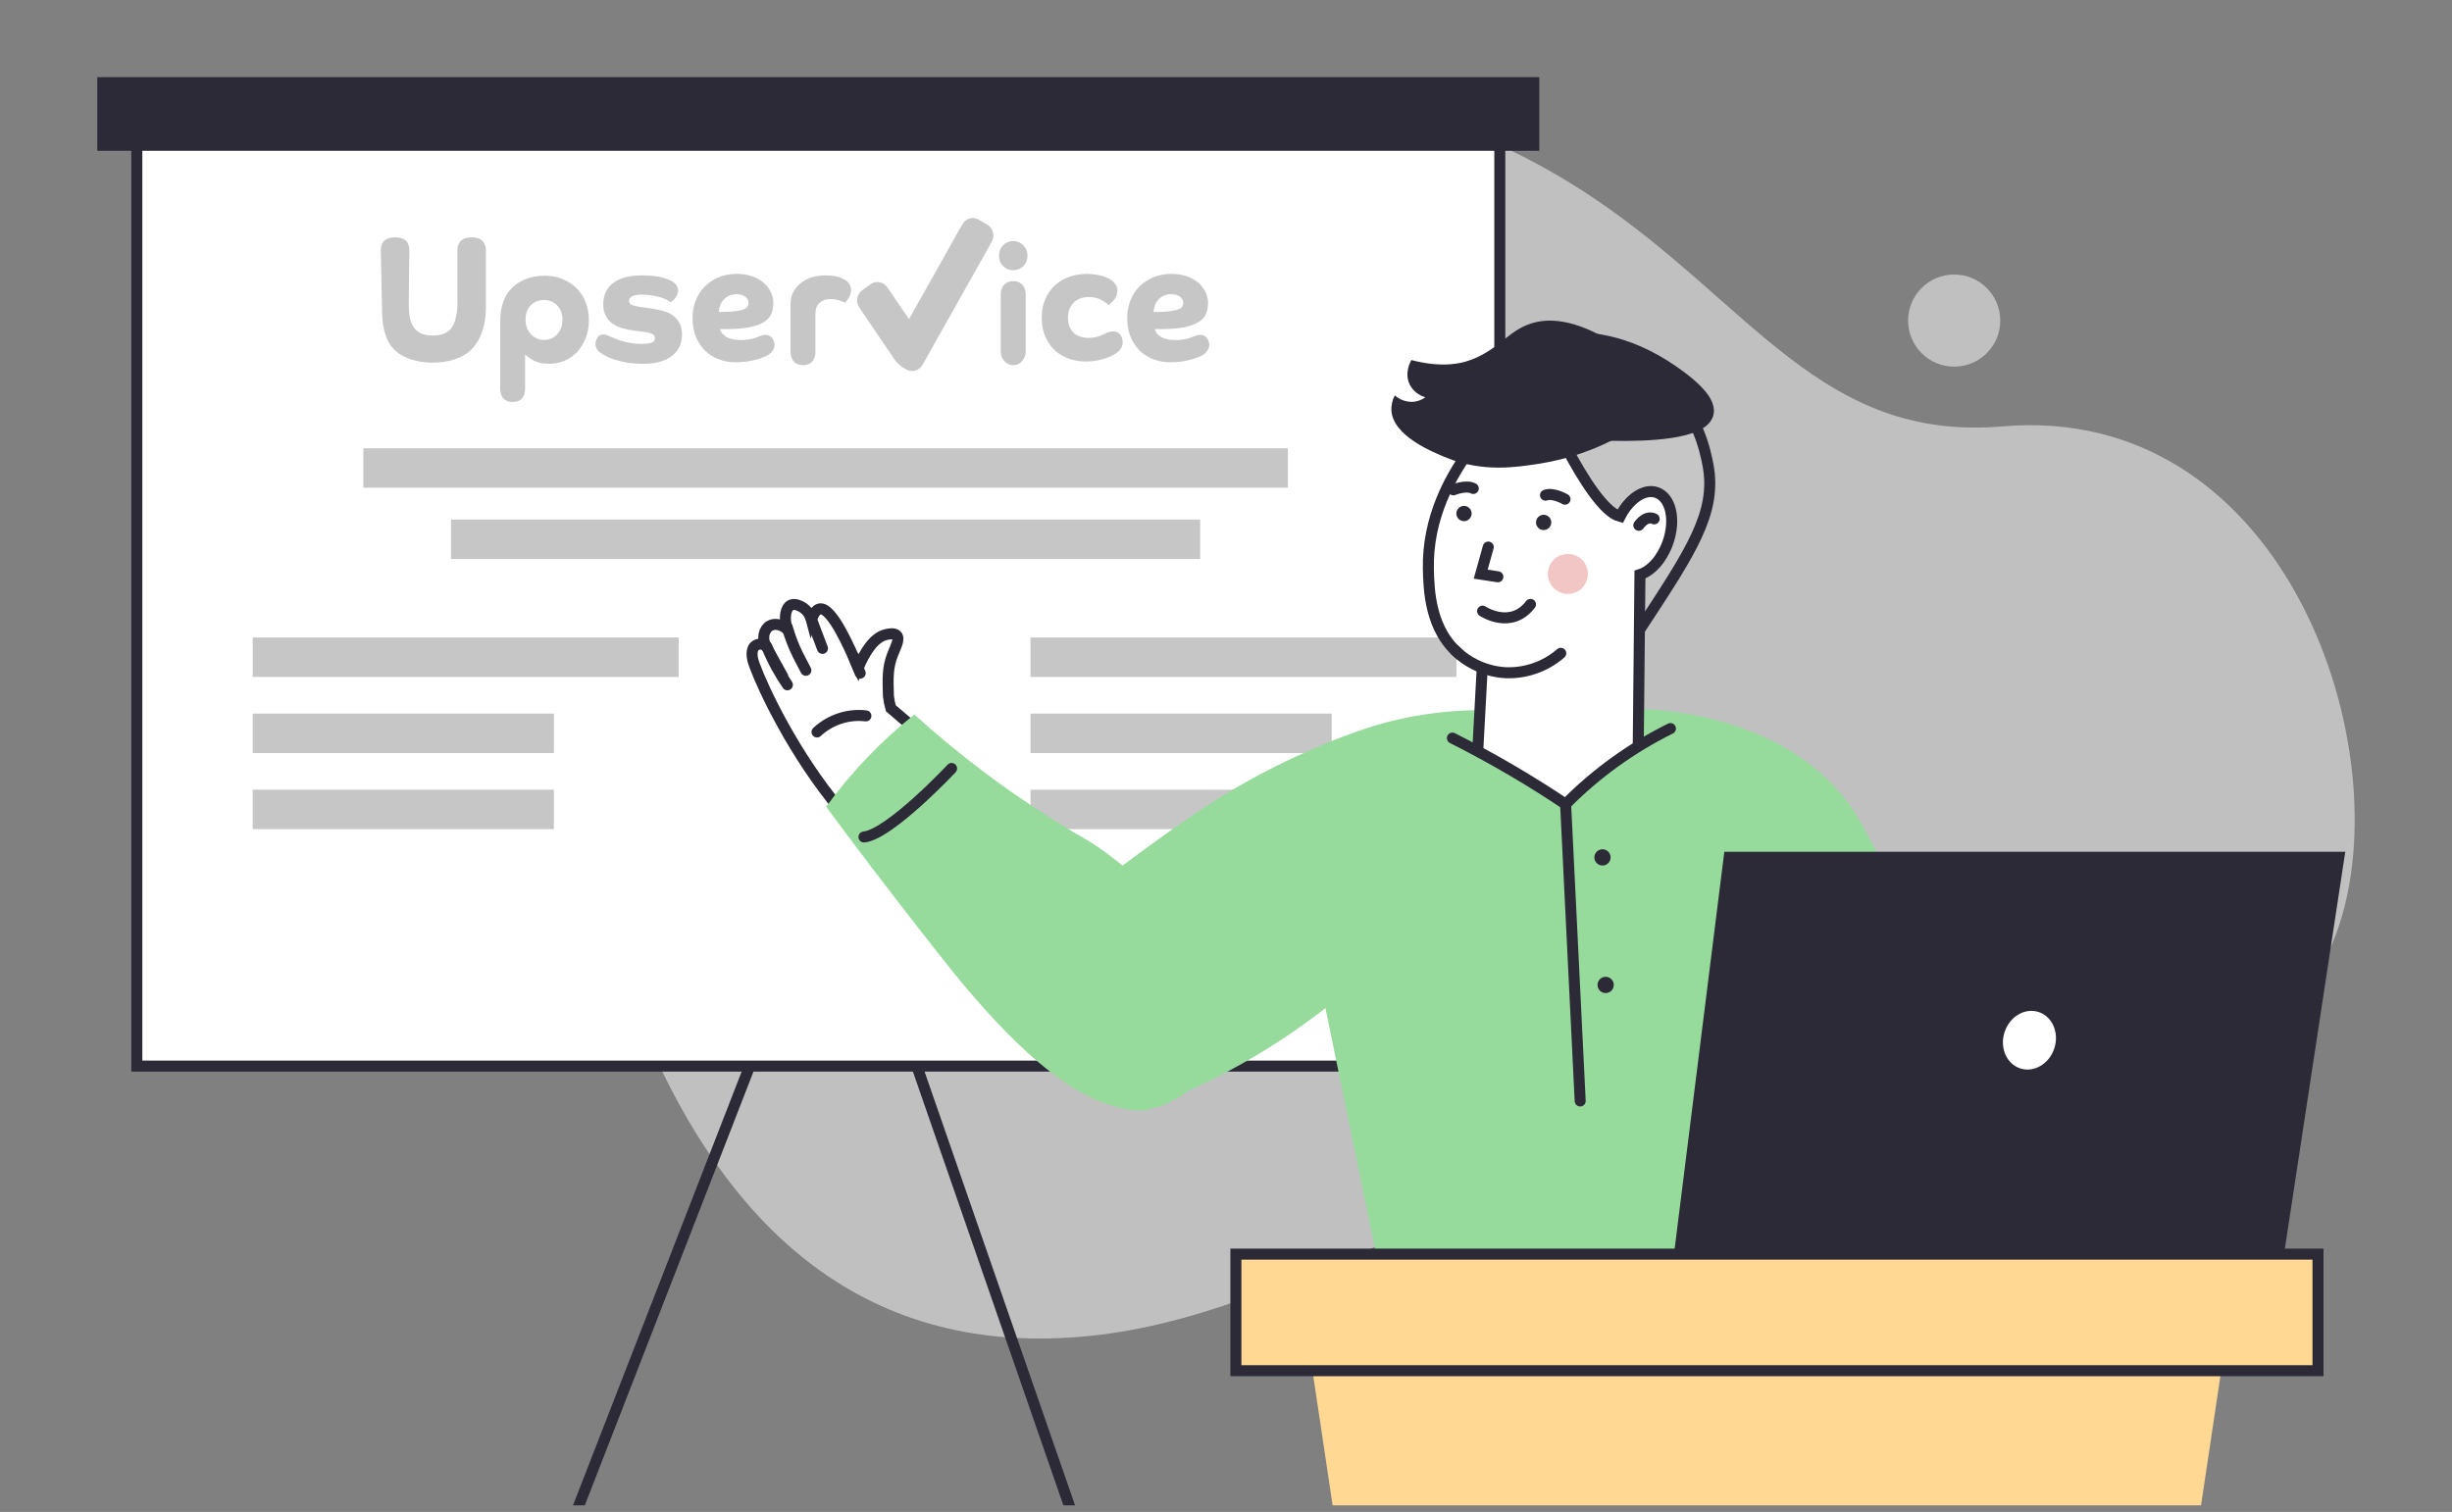 <?xml version="1.0" encoding="UTF-8"?> <svg xmlns="http://www.w3.org/2000/svg" width="334" height="206" viewBox="0 0 334 206" fill="none"><rect x="0" y="0" width="334" height="206" fill="#808080" stroke="none"/> <g clip-path="url(#clip0_9589_109154)"> <path d="M318.929 125.1C315.953 134.988 308.898 143.071 299.596 149.143C291.885 154.179 282.619 157.811 272.848 159.9C269.611 160.595 266.338 161.114 263.044 161.455C261.886 161.589 260.724 161.681 259.558 161.769C252.276 162.282 244.959 161.882 237.776 160.577C214.694 156.269 194.634 167.339 174.122 175.217L172.296 175.911C164.89 178.682 157.41 180.964 149.691 181.883C119.972 185.431 99.172 169.809 86.446 137.374C73.825 105.194 76.45 75.388 86.388 54.546C86.392 54.546 102.503 10.514 159.946 10.719C162.733 10.719 165.608 10.835 168.572 11.069C173.342 11.425 178.086 12.057 182.782 12.963C195.888 15.529 205.947 19.996 214.214 25.141C215.146 25.714 216.057 26.299 216.939 26.892C238.637 41.44 248.036 60.201 272.786 58.094C310.537 54.889 326.451 100.1 318.929 125.1Z" fill="white" fill-opacity="0.5"></path> <path d="M266.189 49.957C269.656 49.957 272.466 47.147 272.466 43.68C272.466 40.213 269.656 37.403 266.189 37.403C262.722 37.403 259.912 40.213 259.912 43.68C259.912 47.147 262.722 49.957 266.189 49.957Z" fill="white" fill-opacity="0.5"></path> <path d="M302.955 184.119L294.626 239.799H186.714L178.384 184.119L231.996 180.115V178.82L240.672 179.468L249.348 178.82V180.115L302.955 184.119Z" fill="#FFD993"></path> <path d="M64.232 242.72L114.153 114.313L158.691 242.72" stroke="#2B2A36" stroke-width="1.5" stroke-miterlimit="10" stroke-linecap="round"></path> <path d="M18.637 145.256L204.296 145.256L204.296 12.591L18.637 12.591L18.637 145.256Z" fill="white" stroke="#2B2A36" stroke-width="1.5" stroke-miterlimit="10"></path> <path fill-rule="evenodd" clip-rule="evenodd" d="M51.871 34.083C51.871 33.586 51.968 32.342 53.825 32.342C55.681 32.342 55.754 33.586 55.754 34.083C55.754 34.58 55.681 41.572 55.681 41.572C55.681 42.243 55.735 42.836 55.845 43.351C55.954 43.866 56.136 44.298 56.391 44.649C56.645 45 56.98 45.265 57.395 45.444C57.81 45.623 58.331 45.712 58.957 45.712C59.583 45.712 60.103 45.623 60.518 45.444C60.933 45.265 61.268 45 61.523 44.649C61.778 44.298 61.96 43.866 62.069 43.351C62.178 42.836 62.306 42.243 62.306 41.572C62.306 41.572 62.306 34.58 62.306 34.083C62.306 33.586 62.456 32.342 64.247 32.342C66.038 32.342 66.188 33.586 66.188 34.083C66.188 34.58 66.188 41.952 66.188 41.952C66.188 44.22 65.526 46.237 64.332 47.505C63.138 48.774 61.184 49.408 58.957 49.408C56.729 49.408 54.776 48.774 53.582 47.505C52.388 46.237 52.034 44.22 52.034 41.952C52.034 41.952 51.871 34.58 51.871 34.083Z" fill="#C6C6C6"></path> <path fill-rule="evenodd" clip-rule="evenodd" d="M82.933 45.772C82.933 45.772 83.402 45.96 83.672 46.087C83.941 46.214 84.261 46.333 84.632 46.445C85.004 46.557 85.426 46.654 85.899 46.736C86.372 46.818 86.871 46.859 87.395 46.859C87.992 46.859 88.444 46.803 88.749 46.691C89.055 46.58 89.208 46.382 89.208 46.098C89.208 45.8 89.081 45.595 88.826 45.483C88.571 45.371 88.174 45.278 87.635 45.203L86.5 45.069C85.932 44.994 85.386 44.886 84.862 44.744C84.338 44.602 83.875 44.393 83.475 44.117C83.075 43.841 82.758 43.487 82.525 43.054C82.292 42.621 82.176 42.077 82.176 41.42C82.176 40.868 82.274 40.357 82.47 39.887C82.667 39.417 82.976 39.006 83.399 38.656C83.821 38.305 84.359 38.029 85.015 37.828C85.67 37.626 86.449 37.525 87.352 37.525C88.269 37.525 89.059 37.585 89.721 37.705C90.384 37.824 90.955 38.01 91.436 38.264C91.712 38.413 91.934 38.596 92.102 38.812C92.269 39.029 92.353 39.294 92.353 39.607C92.353 39.846 92.305 40.058 92.211 40.245C92.116 40.431 92.007 40.592 91.883 40.726C91.76 40.861 91.643 40.965 91.534 41.04C91.425 41.114 91.356 41.159 91.326 41.174C91.283 41.129 91.163 41.047 90.966 40.928C90.769 40.808 90.507 40.693 90.18 40.581C89.852 40.469 89.459 40.368 89 40.279C88.542 40.189 88.021 40.144 87.439 40.144C86.784 40.144 86.329 40.223 86.074 40.379C85.819 40.536 85.692 40.741 85.692 40.995C85.692 41.248 85.808 41.428 86.041 41.532C86.274 41.636 86.624 41.726 87.09 41.801L89.077 42.092C89.572 42.166 90.049 42.274 90.507 42.416C90.966 42.558 91.374 42.763 91.73 43.032C92.087 43.3 92.371 43.644 92.582 44.061C92.793 44.479 92.899 44.986 92.899 45.583C92.899 46.837 92.433 47.814 91.501 48.516C90.569 49.217 89.281 49.568 87.635 49.568C86.776 49.568 86.016 49.508 85.353 49.389C84.691 49.269 84.119 49.131 83.639 48.974C83.158 48.818 82.769 48.654 82.47 48.482C82.172 48.31 81.964 48.18 81.848 48.09C81.848 48.09 80.749 47.486 81.234 46.277C81.719 45.069 82.933 45.772 82.933 45.772Z" fill="#C6C6C6"></path> <path fill-rule="evenodd" clip-rule="evenodd" d="M107.683 42.042C107.683 41.311 107.686 40.619 107.926 40.052C108.166 39.485 108.489 39.1 108.911 38.712C109.333 38.324 109.843 38.029 110.44 37.828C111.037 37.626 111.692 37.525 112.405 37.525C113.279 37.525 113.96 37.622 114.447 37.816C114.935 38.01 115.288 38.219 115.507 38.443C115.638 38.592 115.74 38.749 115.812 38.913C115.885 39.077 115.922 39.271 115.922 39.495C115.922 39.719 115.889 39.928 115.823 40.122C115.758 40.316 115.678 40.487 115.583 40.637C115.488 40.786 115.397 40.913 115.31 41.017C115.223 41.122 115.157 41.196 115.114 41.241C114.866 41.122 114.568 41.01 114.218 40.905C113.869 40.801 113.483 40.749 113.061 40.749C112.507 40.749 112.038 40.913 111.652 41.241C111.266 41.569 111.073 42.114 111.073 42.875C111.073 42.875 111.073 47.513 111.073 48.011C111.073 48.508 110.838 49.752 109.382 49.752C107.926 49.752 107.683 48.508 107.683 48.011C107.683 45.026 107.683 42.042 107.683 42.042Z" fill="#C6C6C6"></path> <path fill-rule="evenodd" clip-rule="evenodd" d="M136.319 40.055C136.319 39.597 136.528 38.314 138.018 38.314C139.507 38.314 139.716 39.597 139.716 40.055C139.716 40.512 139.716 47.516 139.716 48.013C139.716 48.511 139.273 49.754 138.018 49.754C136.762 49.754 136.319 48.511 136.319 48.013C136.319 47.516 136.319 40.512 136.319 40.055ZM136.077 34.843C136.077 34.28 136.262 33.805 136.63 33.42C136.999 33.035 137.458 32.842 138.008 32.842C138.557 32.842 139.02 33.035 139.396 33.42C139.772 33.805 139.96 34.28 139.96 34.843C139.96 35.406 139.772 35.877 139.396 36.254C139.02 36.632 138.557 36.821 138.008 36.821C137.458 36.821 136.999 36.632 136.63 36.254C136.262 35.877 136.077 35.406 136.077 34.843ZM151.686 48.347C151.426 48.495 151.112 48.635 150.744 48.768C150.376 48.901 149.954 49.016 149.477 49.112C149.001 49.208 148.474 49.257 147.897 49.257C147.117 49.257 146.363 49.131 145.634 48.879C144.905 48.628 144.267 48.254 143.718 47.759C143.17 47.263 142.73 46.642 142.398 45.895C142.066 45.148 141.9 44.279 141.9 43.288C141.9 42.341 142.062 41.494 142.387 40.747C142.712 40 143.152 39.375 143.707 38.872C144.263 38.369 144.913 37.984 145.656 37.718C146.399 37.452 147.19 37.319 148.027 37.319C148.792 37.319 149.51 37.419 150.181 37.618C150.852 37.818 151.354 38.088 151.686 38.428C151.844 38.591 151.971 38.765 152.065 38.95C152.158 39.135 152.205 39.353 152.205 39.604C152.205 39.856 152.162 40.085 152.075 40.292C151.989 40.499 151.881 40.684 151.751 40.847C151.621 41.01 151.487 41.154 151.35 41.279C151.213 41.405 151.094 41.498 150.993 41.557C150.733 41.291 150.372 41.043 149.91 40.813C149.448 40.584 148.9 40.469 148.265 40.469C147.89 40.469 147.532 40.529 147.193 40.647C146.854 40.765 146.558 40.943 146.306 41.18C146.053 41.416 145.851 41.712 145.699 42.067C145.548 42.422 145.472 42.829 145.472 43.288C145.472 43.776 145.548 44.194 145.699 44.541C145.851 44.889 146.053 45.174 146.306 45.395C146.558 45.617 146.858 45.78 147.204 45.884C147.55 45.987 147.919 46.039 148.308 46.039C148.64 46.039 148.947 46.006 149.228 45.939C149.51 45.873 149.759 45.795 149.975 45.706C150.192 45.617 150.372 45.532 150.517 45.451C150.661 45.37 152.334 44.562 152.819 46.039C153.305 47.516 151.946 48.199 151.686 48.347Z" fill="#C6C6C6"></path> <path fill-rule="evenodd" clip-rule="evenodd" d="M157.303 44.839C157.332 45.019 157.409 45.194 157.532 45.365C157.656 45.537 157.831 45.697 158.056 45.847C158.282 45.996 158.57 46.115 158.919 46.205C159.269 46.294 159.691 46.339 160.186 46.339C160.564 46.339 160.921 46.306 161.256 46.238C161.591 46.171 161.758 46.16 162.13 46.026C162.501 45.891 163.937 45.068 164.554 46.312C165.17 47.555 163.939 48.331 163.669 48.465C163.4 48.6 163.061 48.734 162.654 48.868C162.246 49.003 161.769 49.118 161.223 49.215C160.677 49.312 160.077 49.361 159.421 49.361C158.606 49.361 157.842 49.227 157.128 48.958C156.415 48.689 155.792 48.298 155.261 47.783C154.73 47.268 154.311 46.638 154.005 45.891C153.699 45.145 153.547 44.295 153.547 43.34C153.547 42.444 153.699 41.624 154.005 40.878C154.311 40.131 154.733 39.497 155.272 38.975C155.811 38.453 156.444 38.046 157.172 37.755C157.9 37.464 158.686 37.319 159.531 37.319C160.317 37.319 161.023 37.427 161.649 37.643C162.275 37.859 162.803 38.154 163.232 38.527C163.662 38.9 163.99 39.326 164.215 39.803C164.441 40.281 164.554 40.773 164.554 41.281C164.554 41.833 164.459 42.329 164.27 42.769C164.081 43.209 163.742 43.582 163.254 43.888C162.767 44.194 162.104 44.429 161.267 44.593C160.43 44.757 159.363 44.839 158.067 44.839H157.303ZM157.13 42.512C158.105 42.512 158.863 42.475 159.401 42.4C159.94 42.326 160.34 42.229 160.602 42.109C160.865 41.99 161.025 41.855 161.083 41.706C161.141 41.557 161.17 41.408 161.17 41.259C161.17 40.945 161.032 40.673 160.755 40.442C160.479 40.21 160.064 40.095 159.511 40.095C159.117 40.095 158.775 40.166 158.484 40.307C158.193 40.449 157.949 40.632 157.752 40.856C157.556 41.08 157.407 41.337 157.305 41.628C157.203 41.919 157.145 42.214 157.13 42.512Z" fill="#C6C6C6"></path> <path fill-rule="evenodd" clip-rule="evenodd" d="M98.092 44.839C98.121 45.019 98.198 45.194 98.321 45.365C98.445 45.537 98.62 45.697 98.846 45.847C99.071 45.996 99.359 46.115 99.708 46.205C100.058 46.294 100.48 46.339 100.975 46.339C101.353 46.339 101.71 46.306 102.045 46.238C102.38 46.171 102.547 46.16 102.919 46.026C103.29 45.891 104.726 45.068 105.343 46.312C105.959 47.555 104.728 48.331 104.458 48.465C104.189 48.6 103.85 48.734 103.443 48.868C103.035 49.003 102.558 49.118 102.012 49.215C101.466 49.312 100.866 49.361 100.21 49.361C99.395 49.361 98.631 49.227 97.917 48.958C97.204 48.689 96.581 48.298 96.05 47.783C95.519 47.268 95.1 46.638 94.794 45.891C94.488 45.145 94.336 44.295 94.336 43.34C94.336 42.444 94.488 41.624 94.794 40.878C95.1 40.131 95.522 39.497 96.061 38.975C96.6 38.453 97.233 38.046 97.961 37.755C98.689 37.464 99.475 37.319 100.32 37.319C101.106 37.319 101.812 37.427 102.438 37.643C103.064 37.859 103.592 38.154 104.021 38.527C104.451 38.9 104.779 39.326 105.004 39.803C105.23 40.281 105.343 40.773 105.343 41.281C105.343 41.833 105.248 42.329 105.059 42.769C104.87 43.209 104.531 43.582 104.043 43.888C103.556 44.194 102.893 44.429 102.056 44.593C101.219 44.757 100.152 44.839 98.856 44.839H98.092ZM97.919 42.512C98.894 42.512 99.652 42.475 100.19 42.4C100.729 42.326 101.129 42.229 101.391 42.109C101.654 41.99 101.814 41.855 101.872 41.706C101.93 41.557 101.959 41.408 101.959 41.259C101.959 40.945 101.821 40.673 101.544 40.442C101.268 40.21 100.853 40.095 100.3 40.095C99.906 40.095 99.564 40.166 99.273 40.307C98.982 40.449 98.738 40.632 98.541 40.856C98.345 41.08 98.196 41.337 98.094 41.628C97.992 41.919 97.933 42.214 97.919 42.512Z" fill="#C6C6C6"></path> <path d="M116.826 41.43C116.903 41.69 117.08 41.952 117.436 42.475L121.459 48.398C121.672 48.736 121.785 48.939 122.018 49.2C122.191 49.395 122.287 49.534 122.841 49.986C123.363 50.296 123.623 50.45 123.873 50.507C124.403 50.627 124.957 50.475 125.357 50.098C125.546 49.92 125.697 49.652 125.998 49.116L134.763 33.529C135.065 32.991 135.217 32.722 135.272 32.464C135.39 31.917 135.242 31.345 134.874 30.933C134.7 30.738 134.438 30.582 133.915 30.272C133.393 29.963 133.133 29.808 132.883 29.752C132.353 29.631 131.799 29.784 131.399 30.161C131.21 30.339 131.059 30.607 130.758 31.143L123.817 43.486L121.261 39.723C120.904 39.198 120.726 38.935 120.515 38.772C120.089 38.442 119.536 38.341 119.026 38.501C118.773 38.581 118.518 38.765 118.009 39.133C117.5 39.499 117.246 39.683 117.088 39.9C116.768 40.338 116.671 40.906 116.826 41.43Z" fill="#C6C6C6"></path> <path fill-rule="evenodd" clip-rule="evenodd" d="M68.131 52.777C68.131 52.28 68.131 44.073 68.131 44.073C68.131 43.118 68.209 42.319 68.398 41.618C68.587 40.917 68.857 40.327 69.206 39.85C69.759 39.104 70.466 38.537 71.325 38.149C72.184 37.761 73.137 37.567 74.186 37.567C75.045 37.567 75.842 37.712 76.577 38.003C77.312 38.294 77.949 38.701 78.488 39.223C79.027 39.745 79.449 40.38 79.755 41.126C80.06 41.872 80.213 42.692 80.213 43.588C80.213 44.498 80.071 45.319 79.787 46.05C79.504 46.781 79.118 47.408 78.63 47.93C78.142 48.452 77.571 48.855 76.915 49.139C76.26 49.422 75.561 49.564 74.819 49.564C74.004 49.564 73.33 49.434 72.799 49.172C72.267 48.911 71.79 48.569 71.528 48.301C71.528 48.301 71.528 52.28 71.528 52.777C71.528 53.275 71.528 54.767 69.83 54.767C68.131 54.767 68.131 53.275 68.131 52.777ZM74.099 46.319C74.827 46.319 75.427 46.062 75.901 45.547C76.374 45.032 76.61 44.371 76.61 43.566C76.61 42.76 76.374 42.111 75.901 41.618C75.427 41.126 74.827 40.88 74.099 40.88C73.371 40.88 72.77 41.118 72.297 41.596C71.824 42.074 71.587 42.73 71.587 43.566C71.587 43.954 71.649 44.316 71.773 44.651C71.897 44.987 72.071 45.278 72.297 45.524C72.523 45.77 72.788 45.965 73.094 46.106C73.4 46.248 73.735 46.319 74.099 46.319Z" fill="#C6C6C6"></path> <rect x="61.434" y="70.793" width="102.049" height="5.37" fill="#C6C6C6"></rect> <rect x="49.492" y="61.08" width="125.933" height="5.37" fill="#C6C6C6"></rect> <rect x="34.426" y="86.86" width="58.02" height="5.37" fill="#C6C6C6"></rect> <rect x="140.372" y="86.86" width="58.02" height="5.37" fill="#C6C6C6"></rect> <rect x="34.425" y="97.23" width="41.026" height="5.37" fill="#C6C6C6"></rect> <rect x="140.372" y="97.23" width="41.026" height="5.37" fill="#C6C6C6"></rect> <rect x="34.425" y="107.599" width="41.026" height="5.37" fill="#C6C6C6"></rect> <rect x="140.372" y="107.599" width="41.026" height="5.37" fill="#C6C6C6"></rect> <path d="M13.254 20.544L209.674 20.544V10.514L13.254 10.514V20.544Z" fill="#2B2A36"></path> <path d="M266.188 133.17C260.498 137.281 254.038 140.205 247.194 141.768C240.35 143.33 233.262 143.499 226.351 142.264L221.407 97.358L221.319 96.555C223.786 96.524 226.251 96.703 228.687 97.09C236.352 98.244 248.016 101.809 253.809 112.717C253.855 112.804 253.867 112.821 253.972 113.022C257.666 119.96 261.744 126.686 266.188 133.17V133.17Z" fill="#97DB9C"></path> <path d="M253.81 112.717C253.417 122.655 253.021 132.593 252.623 142.531C252.464 146.552 252.304 150.575 252.142 154.601L251.503 184.161L190.712 186.76C186.031 163.992 181.347 141.234 176.661 118.488C178.781 117.095 180.91 115.656 183.047 114.171C190.542 108.997 197.625 103.776 204.298 98.507C204.298 98.507 212.026 100.902 218.784 97.538C219.435 97.483 220.326 97.421 221.396 97.358C221.989 97.32 222.649 97.291 223.347 97.258C225.236 97.183 226.996 97.116 228.676 97.091C236.353 98.244 248.017 101.809 253.81 112.717Z" fill="#97DB9C"></path> <path d="M315.749 170.875H168.347V186.76H315.749V170.875Z" fill="#FFD993" stroke="#2B2A36" stroke-width="1.5" stroke-miterlimit="10"></path> <path d="M266.98 170.724L266.976 170.77L311.142 170.72L319.463 116.052H234.879L228.034 170.77L266.98 170.724Z" fill="#2B2A36"></path> <path d="M279.832 142.832C280.521 140.709 279.562 138.495 277.689 137.887C275.817 137.279 273.74 138.507 273.051 140.63C272.361 142.752 273.321 144.966 275.193 145.574C277.066 146.182 279.143 144.955 279.832 142.832Z" fill="white"></path> <path d="M136.256 123.09C116.288 122.672 103.24 92.765 102.551 89.927C102.229 88.636 102.73 88.118 102.73 88.118C102.854 87.989 103.005 87.89 103.172 87.828C103.339 87.765 103.518 87.742 103.696 87.758C103.936 87.788 104.161 87.895 104.335 88.064C103.738 86.994 104.072 85.736 104.841 85.276C105.501 84.887 106.513 85.059 107.257 85.782C106.705 84.135 107.035 82.752 107.75 82.438C108.318 82.183 109.075 82.618 109.267 82.731C109.888 83.113 110.338 83.721 110.521 84.428C110.938 83.249 111.398 82.998 111.699 82.957C113.371 82.748 115.841 88.548 116.681 90.479C116.756 90.663 116.831 90.822 116.898 90.964C117.759 88.933 118.988 86.931 120.555 86.501C120.852 86.421 121.809 86.166 122.168 86.592C122.586 87.094 121.972 88.189 121.583 89.192C120.889 90.964 120.939 92.435 121.019 94.855C121.079 95.412 121.19 95.963 121.349 96.501L121.537 96.664C125.495 100.142 130.476 103.769 131.25 104.354L136.256 123.09Z" fill="white" stroke="#2B2A36" stroke-width="1.5" stroke-miterlimit="10" stroke-linecap="round"></path> <path d="M110.363 83.938C110.92 85.409 111.477 86.878 112.035 88.343Z" fill="white"></path> <path d="M110.363 83.938C110.92 85.409 111.477 86.878 112.035 88.343" stroke="#2B2A36" stroke-width="1.5" stroke-miterlimit="10" stroke-linecap="round"></path> <path d="M107.214 85.418C107.589 86.733 108.082 88.011 108.685 89.238C108.973 89.814 109.771 91.327 109.771 91.327" fill="white"></path> <path d="M107.214 85.418C107.589 86.733 108.082 88.011 108.685 89.238C108.973 89.814 109.771 91.327 109.771 91.327" stroke="#2B2A36" stroke-width="1.5" stroke-miterlimit="10" stroke-linecap="round"></path> <path d="M104.427 88.055C104.843 89.068 105.316 90.058 105.844 91.018C106.312 91.854 106.792 92.627 107.256 93.308" fill="white"></path> <path d="M104.427 88.055C104.843 89.068 105.316 90.058 105.844 91.018C106.312 91.854 106.792 92.627 107.256 93.308" stroke="#2B2A36" stroke-width="1.5" stroke-miterlimit="10" stroke-linecap="round"></path> <path d="M116.265 89.472C116.566 90.22 116.871 90.968 117.172 91.712Z" fill="white"></path> <path d="M116.265 89.472C116.566 90.22 116.871 90.968 117.172 91.712" stroke="#2B2A36" stroke-width="1.5" stroke-miterlimit="10" stroke-linecap="round"></path> <path d="M111.29 99.732C112.241 98.844 113.386 98.191 114.633 97.822C115.707 97.504 116.835 97.408 117.947 97.538" fill="white"></path> <path d="M111.29 99.732C112.241 98.844 113.386 98.191 114.633 97.822C115.707 97.504 116.835 97.408 117.947 97.538" stroke="#2B2A36" stroke-width="1.5" stroke-miterlimit="10" stroke-linecap="round"></path> <path d="M135.325 130.04C139.701 139.598 146.609 151.479 155.453 151.295C155.703 151.295 155.954 151.274 156.205 151.249C158.06 150.443 159.916 149.578 161.751 148.692C162.047 148.545 162.691 148.253 163.606 147.818C167.273 146.069 170.822 144.082 174.23 141.871C180.499 137.784 183.621 134.557 187.812 132.434C188.963 131.904 189.93 131.045 190.592 129.965C191.707 128.009 190.838 125.932 190.972 124.561C191.31 121.096 191.858 117.654 192.61 114.255V114.255C197.303 113.816 201.286 110.824 202.762 106.623C204.504 101.675 201.955 97.358 201.587 96.76C196.651 96.774 191.743 97.506 187.018 98.934C184.206 99.827 181.446 100.879 178.752 102.085C168.592 106.481 162.006 111.233 154.617 116.666C149.196 120.691 143.341 125.087 135.325 130.04Z" fill="#97DB9C"></path> <path d="M112.539 109.929C115.853 114.409 120.918 121.155 127.4 129.392C130.953 133.901 131.847 134.892 132.741 135.924C139.608 143.864 149.571 153.36 158.001 150.718C158.239 150.643 158.477 150.555 158.711 150.463C161.286 149.379 163.442 147.492 164.859 145.085C165.583 143.76 166.091 142.328 166.363 140.843C167.659 132.973 159.455 122.513 150.194 115.851C147.812 114.142 147.716 114.372 143.624 111.793C136.856 107.544 130.472 102.711 124.546 97.35C119.998 100.979 115.959 105.205 112.539 109.912V109.929Z" fill="#97DB9C"></path> <path d="M129.621 104.705C129.621 104.705 121.22 113.669 117.685 114.041" stroke="#2B2A36" stroke-width="1.5" stroke-miterlimit="10" stroke-linecap="round"></path> <path d="M218.67 87.75C218.999 88.11 219.442 88.346 219.924 88.419C221.412 88.582 222.753 86.689 223.522 85.522C230.393 75.074 233.828 69.859 232.675 63.473C232.399 61.964 231.087 54.696 225.662 52.519C219.46 50.011 207.875 54.83 208.218 61.672C208.469 66.645 218.67 87.75 218.67 87.75Z" fill="#C6C6C6" stroke="#2B2A36" stroke-width="1.5" stroke-miterlimit="10"></path> <path d="M194.567 77.515C194.626 80.227 194.743 86.036 199.035 89.325C199.905 89.987 200.876 90.503 201.91 90.855L201.02 107.346C203.927 110.25 207.839 111.926 211.947 112.027C216.055 112.128 220.044 110.647 223.091 107.89L223.387 78.284C224.896 77.807 226.401 76.169 227.19 73.925C228.281 70.841 227.608 67.79 225.673 67.109C224.002 66.515 221.912 67.944 220.679 70.368C216.337 69.265 209.22 52.264 209.22 52.264C206.62 54.228 194.275 63.891 194.567 77.515Z" fill="white" stroke="#2B2A36" stroke-width="1.5" stroke-miterlimit="10" stroke-linecap="round"></path> <path d="M201.952 83.27C201.952 83.27 205.801 85.844 208.476 82.35Z" fill="white"></path> <path d="M201.952 83.27C201.952 83.27 205.801 85.844 208.476 82.35" stroke="#2B2A36" stroke-width="1.5" stroke-miterlimit="10" stroke-linecap="round"></path> <path d="M202.723 74.539L201.695 78.23L204.035 78.589" fill="white"></path> <path d="M202.723 74.539L201.695 78.23L204.035 78.589" stroke="#2B2A36" stroke-width="1.5" stroke-miterlimit="10" stroke-linecap="round"></path> <path d="M213.567 80.921C215.072 80.921 216.292 79.701 216.292 78.196C216.292 76.691 215.072 75.471 213.567 75.471C212.062 75.471 210.842 76.691 210.842 78.196C210.842 79.701 212.062 80.921 213.567 80.921Z" fill="#F2C6C4"></path> <path d="M225.322 70.694C225.322 70.694 224.344 70.072 223.232 71.572Z" fill="white"></path> <path d="M225.322 70.694C225.322 70.694 224.344 70.072 223.232 71.572" stroke="#2B2A36" stroke-width="1.5" stroke-miterlimit="10" stroke-linecap="round"></path> <path d="M212.601 89.012C210.505 90.835 207.787 91.781 205.012 91.653C202.434 91.486 200.004 90.392 198.17 88.573" fill="white"></path> <path d="M212.601 89.012C210.505 90.835 207.787 91.781 205.012 91.653C202.434 91.486 200.004 90.392 198.17 88.573" stroke="#2B2A36" stroke-width="1.5" stroke-miterlimit="10" stroke-linecap="round"></path> <path d="M210.268 72.22C210.843 72.22 211.309 71.754 211.309 71.179C211.309 70.604 210.843 70.138 210.268 70.138C209.693 70.138 209.227 70.604 209.227 71.179C209.227 71.754 209.693 72.22 210.268 72.22Z" fill="#2B2A36"></path> <path d="M199.419 71.008C199.993 71.008 200.459 70.542 200.459 69.967C200.459 69.392 199.993 68.927 199.419 68.927C198.844 68.927 198.378 69.392 198.378 69.967C198.378 70.542 198.844 71.008 199.419 71.008Z" fill="#2B2A36"></path> <path d="M213.178 68.015C213.178 68.015 211.556 67.075 210.52 67.468Z" fill="white"></path> <path d="M213.178 68.015C213.178 68.015 211.556 67.075 210.52 67.468" stroke="#2B2A36" stroke-width="1.5" stroke-miterlimit="10" stroke-linecap="round"></path> <path d="M197.975 66.741C197.975 66.741 199.709 66.026 200.683 66.553Z" fill="white"></path> <path d="M197.975 66.741C197.975 66.741 199.709 66.026 200.683 66.553" stroke="#2B2A36" stroke-width="1.5" stroke-miterlimit="10" stroke-linecap="round"></path> <path d="M198.394 52.673C199.112 51.981 199.88 51.343 200.692 50.764C205.135 47.529 215.541 42.1 227.728 50.421C243.972 61.513 215.315 59.109 215.315 59.109" fill="#2B2A36"></path> <path d="M198.394 52.673C199.112 51.981 199.88 51.343 200.692 50.764C205.135 47.529 215.541 42.1 227.728 50.421C243.972 61.513 215.315 59.109 215.315 59.109" stroke="#2B2A36" stroke-width="1.5" stroke-miterlimit="10" stroke-linecap="round"></path> <path d="M197.105 62.39C202.066 64.392 206.613 63.644 209.588 63.193C213.54 62.584 217.351 61.276 220.843 59.331L219.74 46.697C214.24 43.274 210.696 43.354 208.435 44.114C205.51 45.126 204.54 47.14 201.084 48.737C199.337 49.543 196.558 50.191 192.257 49.058C192.211 49.13 191.187 50.809 192.069 52.481C192.291 52.88 192.59 53.231 192.949 53.514C193.307 53.797 193.719 54.005 194.159 54.128C193.682 54.476 193.121 54.69 192.533 54.746C192.072 54.776 191.611 54.713 191.174 54.562C190.738 54.412 190.336 54.176 189.992 53.869C189.661 54.493 189.501 55.194 189.528 55.9C189.72 59.41 195.17 61.609 197.105 62.39Z" fill="#2B2A36"></path> <path d="M200.113 101.169L213.261 109.569L224.286 100.567L227.884 111.96L210.189 124.268L197.752 112.934L200.113 101.169Z" fill="#97DB9C"></path> <path d="M197.842 100.568C200.412 101.863 203.099 103.309 205.866 104.931C208.507 106.477 210.969 108.032 213.259 109.57C217.419 105.372 222.244 101.891 227.539 99.268" stroke="#2B2A36" stroke-width="1.5" stroke-miterlimit="10" stroke-linecap="round"></path> <path d="M213.26 109.57L215.245 150.008" stroke="#2B2A36" stroke-width="1.5" stroke-miterlimit="10" stroke-linecap="round"></path> <path d="M218.283 117.928C218.894 117.928 219.39 117.433 219.39 116.821C219.39 116.209 218.894 115.713 218.283 115.713C217.671 115.713 217.175 116.209 217.175 116.821C217.175 117.433 217.671 117.928 218.283 117.928Z" fill="#2B2A36"></path> <path d="M218.713 135.305C219.325 135.305 219.821 134.809 219.821 134.198C219.821 133.586 219.325 133.09 218.713 133.09C218.102 133.09 217.606 133.586 217.606 134.198C217.606 134.809 218.102 135.305 218.713 135.305Z" fill="#2B2A36"></path> </g> <defs> <clipPath id="clip0_9589_109154"> <rect width="334" height="205" fill="white" transform="translate(0 0.1)"></rect> </clipPath> </defs> </svg> 